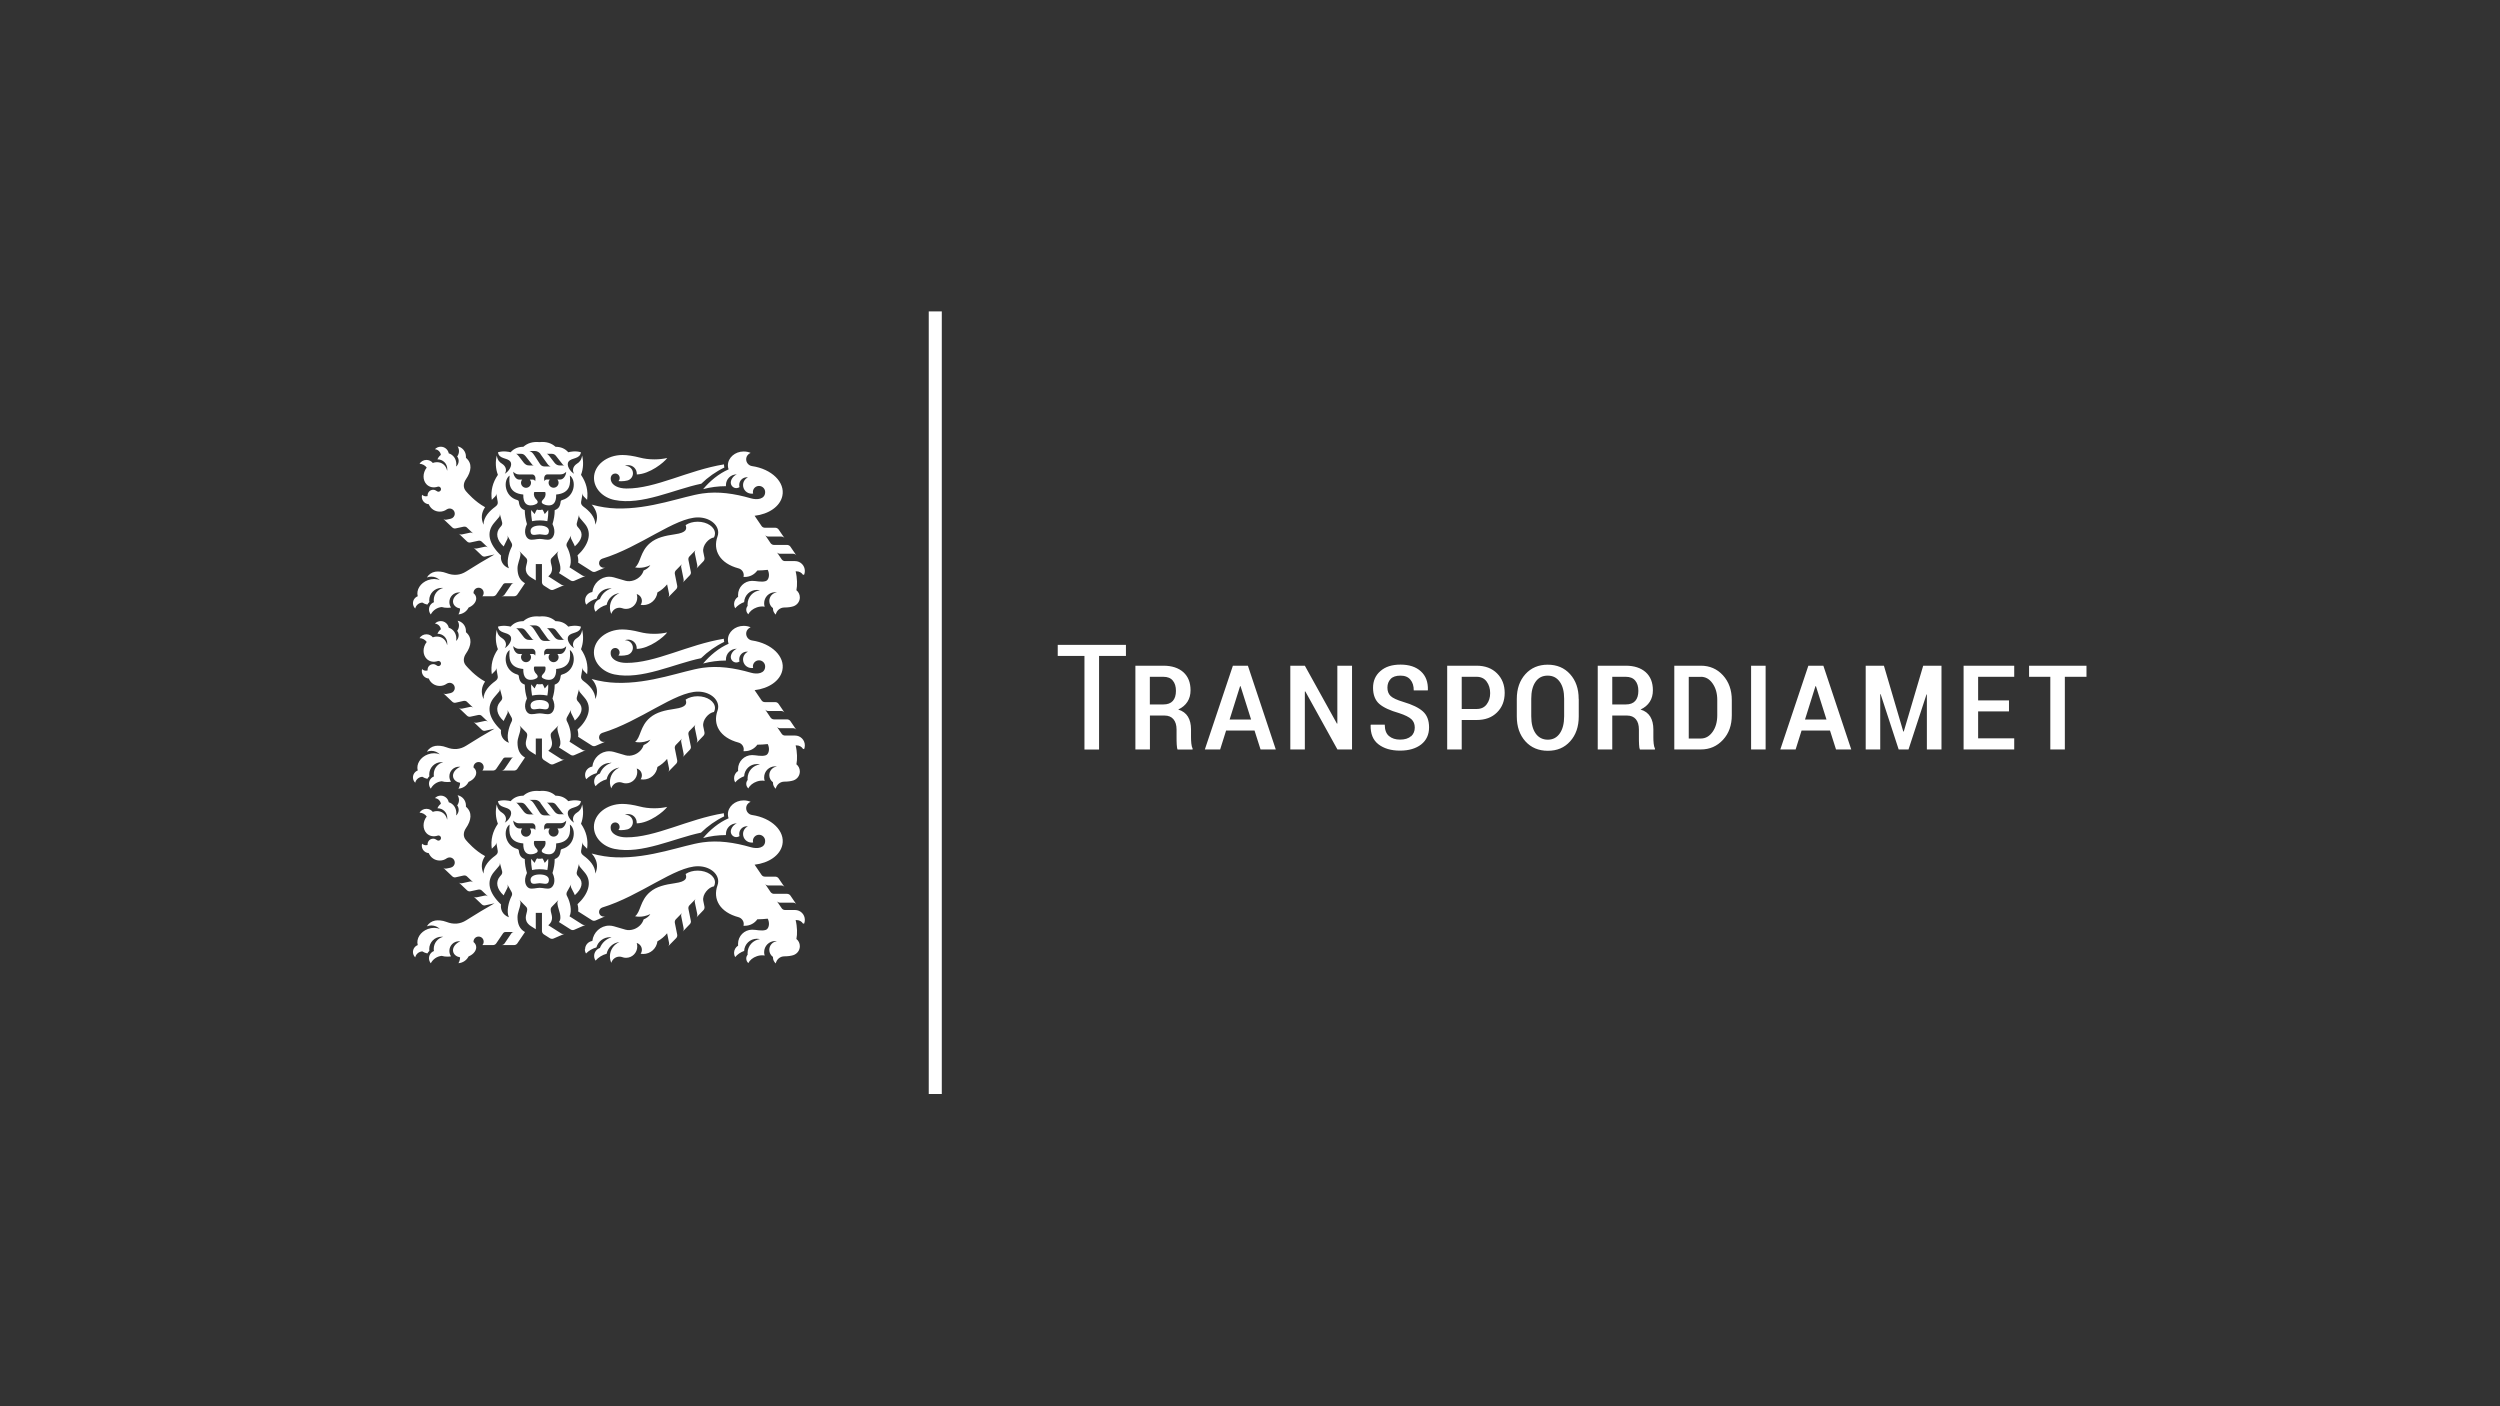 <?xml version="1.0" encoding="UTF-8"?>
<svg id="Layer_2" data-name="Layer 2" xmlns="http://www.w3.org/2000/svg" viewBox="0 0 320 180">
  <rect x="0" y="0" width="320" height="180" fill="#333333" stroke="none"/>
  <defs>
    <style>
      .cls-1 {
        fill: #333;
        opacity: 0;
      }

      .cls-1, .cls-2 {
        stroke-width: 0px;
      }

      .cls-2 {
        fill: #fff;
      }
    </style>
  </defs>
  <g id="Layer_1-2" data-name="Layer 1">
    <rect class="cls-1" width="320" height="180"/>
    <path class="cls-2" d="M267.06,85.21h-7.34v1.42h2.72v9.3h1.86v-9.3h2.77v-1.42h0ZM257.15,89.65h-3.95v-3.02h4.62v-1.42h-6.48v10.72h6.48v-1.42h-4.62v-3.45h3.95v-1.42ZM241.16,85.21h-2.35v10.72h1.86v-7.08h.05s2.31,7.08,2.31,7.08h1.26l2.3-7.04h.05v7.04h1.87v-10.72h-2.34l-2.49,8.43h-.06l-2.48-8.43ZM232.39,87.83h.05l1.35,4.27h-2.75l1.34-4.27ZM235.01,95.93h1.95l-3.57-10.72h-1.92l-3.59,10.72h1.96l.76-2.42h3.64l.77,2.42ZM226,85.21h-1.86v10.72h1.86v-10.72ZM217.71,86.63c.6,0,1.1.28,1.5.85.4.57.6,1.27.6,2.12v1.94c0,.86-.2,1.58-.6,2.14-.4.56-.9.85-1.5.85h-1.55v-7.89h1.55ZM217.71,95.93c1.13,0,2.07-.41,2.83-1.23.76-.82,1.13-1.87,1.13-3.16v-1.93c0-1.29-.38-2.34-1.13-3.17-.75-.82-1.7-1.23-2.83-1.23h-3.4v10.72s3.4,0,3.4,0ZM206.38,86.63h1.72c.54,0,.94.16,1.21.49.27.32.4.76.4,1.31s-.13.99-.4,1.29-.67.45-1.22.45h-1.72s0-3.54,0-3.54ZM208.26,91.59c.49,0,.87.16,1.13.47.26.31.39.75.39,1.32v.97c0,.32,0,.63.02.94.01.31.05.53.11.65h1.92v-.16c-.08-.13-.13-.33-.16-.61-.03-.28-.04-.55-.04-.82v-.99c0-.64-.13-1.19-.39-1.62s-.67-.75-1.25-.92c.52-.24.91-.57,1.18-.99.27-.42.4-.91.4-1.48,0-.99-.31-1.76-.92-2.31-.62-.55-1.47-.83-2.56-.83h-3.58v10.72h1.86v-4.34s1.88,0,1.88,0ZM200.21,91.68c0,.94-.19,1.67-.56,2.2-.37.53-.88.8-1.53.8s-1.19-.27-1.56-.8c-.37-.53-.56-1.26-.56-2.2v-2.24c0-.92.18-1.64.55-2.17.37-.53.88-.79,1.55-.79s1.17.26,1.55.79c.38.53.56,1.25.56,2.17v2.24h0ZM202.07,89.46c0-1.31-.37-2.36-1.1-3.17s-1.69-1.21-2.86-1.21-2.13.4-2.86,1.21-1.1,1.87-1.1,3.17v2.24c0,1.32.37,2.38,1.1,3.19.73.81,1.69,1.21,2.88,1.21s2.12-.4,2.85-1.21c.73-.81,1.1-1.87,1.1-3.19v-2.24ZM187.1,86.63h1.91c.55,0,.98.2,1.28.61s.45.9.45,1.48-.15,1.04-.45,1.44-.73.59-1.28.59h-1.91v-4.11ZM189,92.16c1.1,0,1.97-.32,2.62-.97.65-.64.98-1.48.98-2.5s-.33-1.85-.98-2.5c-.65-.65-1.52-.98-2.62-.98h-3.76v10.72h1.86v-3.77s1.91,0,1.91,0ZM180.59,94.24c-.31.29-.78.43-1.39.43-.57,0-1.04-.15-1.4-.45-.37-.3-.55-.79-.55-1.46h-1.78l-.03.05c-.03,1.1.3,1.92,1,2.46.7.54,1.62.81,2.76.81s2.04-.27,2.71-.79c.67-.53,1.01-1.26,1.01-2.18s-.27-1.59-.8-2.06c-.53-.47-1.36-.87-2.48-1.2-.83-.25-1.39-.51-1.65-.77-.27-.26-.4-.62-.4-1.07s.14-.81.41-1.1c.27-.29.69-.43,1.26-.43s.98.17,1.27.52c.29.34.43.8.43,1.37h1.79l.02-.05c.03-1.02-.27-1.82-.9-2.39-.62-.57-1.49-.86-2.6-.86s-1.94.27-2.57.82c-.64.55-.95,1.26-.95,2.15s.27,1.6.8,2.06c.53.46,1.38.85,2.54,1.18.76.25,1.28.51,1.57.78.29.27.43.63.43,1.07,0,.46-.16.83-.47,1.12M173.05,85.21h-1.87v7.4l-.05.02-4.11-7.42h-1.86v10.72h1.86v-7.41l.06-.02,4.11,7.43h1.87v-10.72ZM158.73,87.83h.06l1.35,4.27h-2.75l1.34-4.27ZM161.35,95.93h1.95l-3.57-10.72h-1.92l-3.59,10.72h1.96l.76-2.42h3.64l.77,2.42ZM147.19,86.63h1.72c.54,0,.95.16,1.21.49.27.32.4.76.4,1.31s-.13.99-.4,1.29-.67.45-1.22.45h-1.72v-3.54ZM149.07,91.59c.49,0,.87.16,1.13.47.26.31.4.75.4,1.32v.97c0,.32,0,.63.02.94.02.31.05.53.11.65h1.92v-.16c-.08-.13-.13-.33-.16-.61-.03-.28-.04-.55-.04-.82v-.99c0-.64-.13-1.19-.39-1.62s-.68-.75-1.25-.92c.52-.24.91-.57,1.18-.99.27-.42.4-.91.4-1.48,0-.99-.31-1.76-.92-2.31-.62-.55-1.47-.83-2.56-.83h-3.58v10.72h1.86v-4.34s1.88,0,1.88,0ZM144.12,82.54h-8.73v1.42h3.42v11.98h1.87v-11.98h3.44s0-1.42,0-1.42ZM74.86,121.5c0,.2.05.38.15.55.36-.37.82-.64,1.33-.78.21-.76.91-1.31,1.74-1.31.07,0,.14,0,.21.01-.69.2-1.25.71-1.5,1.37-.43.14-.74.55-.74,1.02,0,.22.07.43.18.6.37-.42.86-.73,1.42-.88.16-.8.82-1.41,1.64-1.5-.72.3-1.22,1.01-1.22,1.84,0,.29.06.57.18.82.13-.45.54-.79,1.04-.79.13,0,.24.02.35.06.15.06.32.09.49.09.8,0,1.44-.65,1.44-1.45,0-.16-.03-.31-.07-.45.38.11.66.46.66.87,0,.19-.06.37-.16.51.11.02.21.03.33.03.94,0,1.71-.71,1.82-1.62.47-.26.88-.6,1.24-1.03l.25,1.22c.02.08.01.17-.01.25s-.06.15-.12.21l1.04-1.06c.06-.06.1-.14.12-.21.02-.08.03-.16.01-.25l-.3-1.49c-.02-.08-.01-.17.01-.25.02-.08.06-.15.12-.21l.81-.83c-.06.06-.1.14-.12.21-.02.08-.03.16,0,.25l.3,1.49c.02.08.01.17,0,.25-.02.08-.06.15-.12.21l.92-.96c.06-.06.1-.14.12-.21.02-.08.03-.16,0-.25l-.3-1.49c-.02-.08-.01-.17.01-.25.02-.08.06-.15.12-.21l.81-.83c-.06.06-.1.13-.12.21s-.03.16,0,.25l.31,1.49c.02.08.01.17-.01.25-.02.08-.06.15-.12.21l.92-.96c.06-.06.1-.14.12-.21.02-.08.03-.16.01-.25l-.15-.73c-.16-.82.69-1.77,1.37-1.86.08-.16.13-.33.13-.5,0-.83-.99-1.51-2.22-1.51-.6,0-1.14.16-1.54.43.16.48.19.96-1.38,1.18-1.25.18-2.35.42-3.18,1.13-1.29,1.09-1.18,2.55-1.91,3.1.33.08.74.08,1.18-.01.28-.06.54-.15.77-.27-.14.27-.45.51-.86.69-.14.51-.59,1.01-1.21,1.24-.39.14-.78.16-1.1.07l-1.51-.44c-.19-.05-.38-.08-.58-.08-1.11,0-2.03.86-2.16,1.96-.52.08-.93.52-.93,1.07M89.75,61.93c.87-.85,1.87-1.56,2.97-2.09-.03-.13-.05-.26-.05-.4h0c-4.6.75-8.74,3.11-12.48,3.09-1.05,0-1.87-.41-2-1.07-.03-.13-.02-.27,0-.4.06-.26.29-.45.56-.45.32,0,.57.26.57.58,0,.15-.06.29-.15.39.11.01.22.02.33.02.3,0,.58-.04.82-.1.4-.11.7-.48.7-.92,0-.52-.43-.95-.95-.95-.03,0-.06,0-.09,0,.13-.06.28-.09.43-.09.61,0,1.1.49,1.1,1.1,0,.03,0,.06,0,.09,1.64-.04,3.5-1.54,3.9-2.11-.52.12-1.07.18-1.66.18-.66,0-1.29-.08-1.86-.23-.81-.21-1.6-.33-2.21-.33-2.02,0-3.65,1.31-3.65,2.94,0,1.34,1.11,2.51,2.64,2.82,3.49.71,7.6-1.36,11.07-2.08M70.06,66.71c.09-.49.13-.97.11-1.43l-.44.52c-.09-.21-.14-.33-.2-.43-.05-.09-.09-.14-.15-.15-.03.02-.07.04-.12.05-.06.01-.13,0-.18,0-.04,0-.12,0-.18,0-.05,0-.09-.03-.12-.05-.06.01-.1.07-.15.15-.06.1-.12.23-.2.43l-.44-.52c-.02.46.02.94.11,1.43.33-.07.66-.1.98-.1s.66.03.98.1M70.26,68.03c.05-.56-.58-.76-1.18-.76s-1.22.2-1.17.76c.06.68.7.36,1.17.36.48,0,1.12.32,1.18-.36M71.95,64.01c-.12.03-.18.1-.19.22-.07.66-.34.92-.76,1.07,0,.66-.1,1.16-.28,1.78.51,1.05.12,1.79-.29,1.95-.39.15-.89-.05-1.34-.05s-.96.2-1.35.05c-.41-.16-.8-.9-.29-1.95-.18-.62-.27-1.12-.28-1.78-.43-.15-.69-.42-.76-1.07-.01-.12-.08-.19-.19-.22-1.68-.46-1.84-2.55-.99-3.14-.08.93-.16,2.25,1.75,2.43-.03,1.1.44,1.39.93,1.39.4,0,.63-.13.73-.18.35-.19.11-.48.02-.56-.24-.23-.37-.55-.31-.88.01-.06.03-.09.09-.09h1.29c.05,0,.08.03.09.09.06.33-.06.65-.31.88-.09.08-.34.37.02.56.1.05.33.18.73.18.49,0,.96-.29.93-1.39,1.91-.18,1.83-1.49,1.75-2.43.85.59.69,2.68-.99,3.14M72.47,60.37c0,.48-.35,1.01-.75,1.01h-.37c.09.11.15.25.15.41,0,.35-.29.64-.64.64s-.64-.29-.64-.64c0-.15.06-.3.15-.41h-.38c-.13,0-.23.05-.31.21-.03-.21-.05-.42,0-.56.06-.19.21-.31.37-.31h1.68c.31,0,.54-.11.76-.35M72.25,59.58h-.59c-.29,0-.49-.12-.66-.32l-.67-.87c-.11-.14-.2-.24-.34-.3h.66c.2,0,.38.09.51.26l.7.89c.16.19.2.31.39.34M69.18,58.13l.86,1.2c.14.2.26.31.45.38h-.78c-.3,0-.48-.14-.62-.36l-.67-1.03c-.26-.39-.36-.48-.66-.59h.73c.29,0,.56.19.7.39M67.24,58.35l.7.89c.16.19.2.31.39.34h-.59c-.29,0-.49-.12-.67-.32l-.67-.87c-.11-.14-.2-.24-.34-.3h.66c.2,0,.38.09.51.26M66.82,61.39h-.37c-.4,0-.75-.53-.75-1.01.22.24.45.35.76.35h1.68c.15,0,.3.11.37.31.05.14.02.35,0,.56-.08-.15-.18-.21-.31-.21h-.38c.09.11.15.25.15.41,0,.35-.29.64-.64.64s-.64-.29-.64-.64c0-.15.05-.3.15-.41M64.74,69.4l.2-.4c.04-.08.06-.16.05-.24,0-.08-.02-.16-.06-.24l.56,1c.04.08.06.16.06.24,0,.08-.01.16-.05.24l-.05.1c-.34.67-.66,1.91-.31,2.64-.83-.31-1.1-1.03-1.01-1.63-1.56-1.48-1.95-2.97-.84-4.23l.57-.67c.06-.06.1-.14.11-.22.02-.08.02-.16,0-.24l.3,1.11c.02.08.02.17,0,.25s-.05.15-.11.22l-.17.2c-.58.68-.43,1.59.48,2.42.1-.23.16-.35.27-.55M102.93,73.56c.06-.15.09-.31.09-.48,0-.7-.56-1.26-1.26-1.26h-1.28c-.09,0-.17-.02-.24-.06-.07-.04-.14-.09-.18-.16l-.64-.94c.05.07.11.13.18.16.07.04.15.06.24.06h1.68c.09,0,.17.02.24.06.07.04.14.09.18.16l-.77-1.13c-.05-.07-.11-.13-.19-.16-.07-.04-.15-.06-.24-.06h-1.67c-.09,0-.17-.02-.24-.06-.07-.04-.14-.09-.19-.16l-.72-1.07c.05.07.11.13.18.16.07.04.15.06.24.06h1.67c.09,0,.17.02.24.06.07.04.14.09.18.16l-.77-1.13c-.05-.07-.11-.12-.19-.16-.07-.04-.15-.06-.24-.06h-1.33c-.09,0-.17-.02-.24-.06-.07-.04-.14-.09-.18-.16l-.89-1.31c1.81-.21,3.26-1.19,3.55-2.54.38-1.75-1.36-3.45-3.88-3.82-.42-.06-.75-.43-.75-.87,0-.37.24-.69.57-.82-.27-.12-.57-.18-.89-.18-1.11,0-2.02.8-2.02,1.78,0,.18.03.35.09.51-1.25.54-2.39,1.49-3.26,2.53.93-.25,1.91-.38,2.92-.38,0-.05,0-.09,0-.14,0-.75.61-1.37,1.37-1.37h.02c-.52.23-.77.72-.77,1.05,0,.39.32.71.71.71.15,0,.29-.05.41-.13-.03-.09-.04-.18-.04-.28,0-.54.44-.98.98-.98.05,0,.1,0,.14.01-.37.17-.63.55-.63.99,0,.61.49,1.1,1.1,1.1.06,0,.13,0,.19-.01-.02-.06-.03-.13-.03-.2,0-.43.35-.78.78-.78s.79.35.79.78c0,.94-1.05,1.03-1.81.81-2.18-.63-4.21-.91-6.19-.63-2.53.35-6.67,2.06-11.07,1.92-.98-.03-2.06-.19-3.14-.49.13.14.22.24.27.33.43.67.58,1.37.2,2.24.01-.98-.8-1.79-1.48-2.28-.27-.2-.38-.39-.34-.64l.2-1.13c-.01.08,0,.17.02.24.03.08.07.15.13.21l.42.42c.16-1.15-.1-2.21-.78-3.2.3-.79.34-1.66.14-2.48-.08.62-.38.88-.67,1.06-.53.34-.62.9-.35,1.28-.45-.23-1.07-1.07-.71-1.56.39-.53,1.45-.28,1.58-1.19-.69-.22-1.4-.06-1.62,0-.41-.47-.95-.7-1.63-.7-.53-.48-1.22-.69-2.06-.6-.84-.08-1.52.12-2.06.6-.68,0-1.22.23-1.63.7-.22-.06-.93-.21-1.62,0,.13.91,1.19.66,1.58,1.19.36.49-.26,1.33-.71,1.56.28-.38.19-.94-.35-1.28-.29-.18-.59-.44-.67-1.06-.2.82-.16,1.69.14,2.48-.68.99-.94,2.05-.78,3.2l.42-.42c.06-.06.1-.13.13-.21.03-.08.03-.16.01-.24l.2,1.13c.04.25-.06.44-.34.64-.68.5-1.49,1.3-1.48,2.28-.38-.88-.23-1.6.2-2.24-1.29-.7-2.27-1.84-2.45-2.05-.39-.45-.34-1.03.01-1.54.68-.98.84-2.02-.01-2.73,0-.05,0-.1,0-.16,0-.65-.46-1.19-1.07-1.31.11.18.18.39.18.61,0,.26-.09.49-.23.69.12.16.19.35.19.57,0,.29-.13.55-.33.72.02-.1.03-.2.03-.31,0-.67-.41-1.22-.97-1.38-.09-.48-.51-.85-1.02-.85-.3,0-.56.12-.75.32.39.03.71.34.76.73-.19.14-.34.34-.44.57h.03c.68,0,1.23.55,1.23,1.23,0,.08,0,.15-.02.23-.05-.28-.18-.54-.38-.74-.38-.37-.94-.45-1.45-.26-.19-.24-.49-.39-.82-.39-.37,0-.7.2-.88.49.38.02.71.21.92.49-.54.69-.54,1.63,0,2.17.37.36.9.45,1.4.28.03-.01.07-.02.1-.02.18,0,.33.15.33.33s-.15.33-.33.33c-.08,0-.15-.03-.21-.08-.13-.1-.29-.17-.46-.17-.4,0-.72.32-.72.72,0,.03,0,.06,0,.09-.07.02-.14.03-.21.03-.19,0-.37-.08-.5-.2-.02.08-.03.16-.03.25,0,.51.39.92.89.96.22.56.77.95,1.41.95.33,0,.63-.1.88-.28.11-.08.24-.12.38-.12.37,0,.66.3.66.66,0,.32-.22.58-.52.65l-.52.11c-.08.02-.17.02-.25,0-.08-.02-.15-.06-.21-.12l1.18,1.12c.06.06.14.1.21.12.08.02.16.03.25,0l.97-.21c.08-.02.17-.01.25,0s.15.06.21.12l.81.77c-.06-.06-.14-.1-.22-.12-.08-.02-.16-.03-.24,0l-.97.21c-.08.02-.17.02-.25,0-.08-.02-.15-.06-.21-.12l1.08,1.03c.06.06.14.1.21.12.08.02.16.03.25,0l.97-.21c.09-.02.17-.02.25,0,.08.02.15.06.21.12l.81.77c-.06-.06-.14-.1-.21-.12-.08-.02-.16-.03-.25,0l-.97.21c-.09.02-.17.01-.25,0-.08-.02-.15-.06-.21-.12l1.08,1.03c.06.06.14.1.21.12.08.02.16.03.25,0l1.17-.26c-1.14.64-2.35,1.37-3.63,2.18-.76.48-1.59.57-2.54.2-.51-.2-1.07-.23-1.42-.17-.46.08-.84.35-1.07.74.18-.07.37-.11.57-.11.43,0,.81.17,1.09.45-.44-.19-.99-.2-1.53,0-.96.35-1.52,1.25-1.3,2.06-.36.14-.61.48-.61.89,0,.27.11.51.29.68.09-.42.47-.74.91-.76.19.12.4.21.64.26.07-.12.16-.23.26-.33-.01-.08-.02-.15-.02-.23,0-.87.71-1.58,1.58-1.58.07,0,.14,0,.21.01-.69.17-1.21.79-1.21,1.54,0,.1,0,.19.03.28-.37.14-.64.5-.64.93,0,.24.09.46.23.64.27-.52.79-.89,1.4-.95.23.07.48.1.73.1.16,0,.31-.01.46-.04-.14-.2-.21-.44-.21-.7,0-.68.55-1.23,1.23-1.23.06,0,.11,0,.17.01-.65.28-1.05.84-.91,1.35.1.36.44.62.88.7,0,.27-.08.53-.21.75.57-.04,1.06-.38,1.3-.87.67-.27,1.09-.85.95-1.37-.05-.19-.17-.35-.32-.47,0-.02,0-.04,0-.05,0-.36.29-.65.65-.65s.65.29.65.65c0,.17-.06.33-.17.44h1.36c.09,0,.17-.02.24-.06.07-.04.14-.09.18-.16l.88-1.3c.03-.05.08-.09.13-.11.05-.03.1-.04.16-.04h1.07c-.06,0-.11.02-.16.04-.05.03-.09.06-.13.11l-.88,1.3c-.05.07-.11.13-.18.16-.07.04-.15.06-.24.06h1.63c.09,0,.17-.02.24-.06.07-.04.14-.09.18-.16l.98-1.45c-.68-.37-.96-1.02-.96-1.91,0-.56.31-1.19.36-1.6l.02-.16c.01-.09,0-.17-.03-.24-.02-.06-.07-.15-.12-.21l.84.86c.07.06.11.13.14.2.03.08.04.16.03.24l-.03.2c-.04.34-.47,1.08.33,1.75.04.03.14.11.23.16l.57.35v-2.09h.79v2.33c0,.09.03.17.07.24.04.07.1.13.17.18l.77.49c.08.05.16.07.24.08.08,0,.16,0,.24-.04l1.43-.62c-.08.03-.16.05-.24.04-.08,0-.16-.03-.23-.08l-1.64-1.05c.8-.67.37-1.41.33-1.75l-.02-.2c-.01-.09,0-.17.03-.24.03-.08.08-.15.14-.2l.84-.86c-.05.06-.1.15-.12.21-.03.08-.04.16-.03.24l.02.16c.07.58.66,1.64.17,2.22l1.5.95c.07.04.15.07.23.08.08,0,.16,0,.24-.04l1.49-.65c-.08.03-.16.04-.24.04-.08,0-.16-.03-.24-.08l-1.62-1.03c.35-.72.06-1.87-.29-2.54l-.05-.1c-.04-.08-.06-.16-.05-.24,0-.08.02-.16.06-.24l.56-1c-.04.07-.06.16-.06.24,0,.08.01.16.05.24l.2.4c.11.2.17.32.26.55.91-.82,1.12-1.62.53-2.29l-.17-.2c-.06-.07-.09-.14-.11-.22-.02-.08-.02-.16,0-.25l.3-1.11c-.02.08-.02.17,0,.24.02.08.06.15.11.22l.57.67c1.11,1.26.44,2.87-.89,4.1.07.24.14.68.08.92l1.76,1.12c.07.05.15.07.24.08.08,0,.16,0,.24-.04l1.27-.55c-.07.03-.15.05-.24.05-.33,0-.59-.27-.59-.59,0-.27.17-.49.41-.57,4.86-1.48,9.33-5.29,12.26-5.28,1.43,0,2.58.87,2.58,1.94,0,.17-.03.34-.09.5-.63,1.76.29,3.44,2.69,4.08.38.1.67.45.67.87,0,.08-.01.16-.03.23.05,0,.11,0,.17,0,.66,0,1.25-.33,1.6-.83.41,0,.86-.03,1.33-.08.06.11.1.24.13.38.1.51-.08.96-.39,1.06-.55.18-1.23-.04-1.75-.03-.99.01-1.79.81-1.79,1.81,0,.08,0,.15.01.23-.31.19-.52.54-.52.93,0,.19.05.38.14.54.3-.35.7-.63,1.15-.79.04-.87.75-1.56,1.63-1.56.13,0,.27.02.39.05-.89.11-1.58.87-1.58,1.79,0,.07,0,.13.01.2-.11.14-.18.3-.18.49,0,.24.11.45.27.59.17-.37.57-.71,1.1-.89.35-.12.7-.14.99-.08-.05-.14-.07-.28-.07-.44,0-.79.63-1.42,1.42-1.42.07,0,.14,0,.21.02-.55.07-.97.54-.97,1.11,0,.38.19.71.47.91,0,.02,0,.04,0,.06,0,.31.14.58.36.77.1-.52.55-.91,1.1-.91.47,0,.85-.06,1.14-.15.49-.16.84-.61.84-1.14,0-.37-.17-.71-.44-.92.13-.61.11-1.59-.1-2.42.04,0,.08,0,.13,0,.34,0,.64.18.81.44M78.18,83.79c-.03-.13-.02-.27,0-.4.06-.26.29-.45.56-.45.32,0,.57.26.57.58,0,.15-.06.29-.15.39.11.01.22.02.33.02.3,0,.58-.04.82-.1.4-.11.7-.48.7-.92,0-.52-.43-.95-.95-.95-.03,0-.06,0-.09,0,.13-.06.28-.09.43-.09.61,0,1.1.49,1.1,1.1,0,.03,0,.06,0,.09,1.64-.04,3.5-1.54,3.9-2.11-.52.12-1.07.18-1.66.18-.66,0-1.29-.08-1.86-.23-.81-.21-1.6-.33-2.21-.33-2.02,0-3.65,1.31-3.65,2.94,0,1.34,1.11,2.51,2.64,2.82,3.49.71,7.6-1.36,11.07-2.08.87-.85,1.87-1.56,2.97-2.09-.03-.13-.05-.26-.05-.4h0c-4.6.75-8.74,3.11-12.48,3.09-1.05,0-1.87-.41-2-1.07M78.08,75.3c.07,0,.14,0,.21.01-.69.2-1.25.71-1.5,1.37-.43.14-.74.55-.74,1.02,0,.22.07.43.18.6.37-.42.86-.73,1.42-.88.16-.8.82-1.41,1.64-1.5-.72.3-1.22,1.01-1.22,1.84,0,.29.06.57.18.82.13-.45.54-.79,1.04-.79.13,0,.24.02.35.06.15.06.32.09.49.09.8,0,1.44-.65,1.44-1.45,0-.16-.03-.31-.07-.45.38.11.66.46.66.87,0,.19-.06.37-.16.51.11.02.21.03.33.03.94,0,1.71-.71,1.82-1.62.47-.25.88-.6,1.24-1.03l.25,1.22c.02.09.01.17-.01.25-.02.08-.06.15-.12.21l1.04-1.06c.06-.06.1-.14.12-.21.02-.08.03-.16.01-.25l-.3-1.49c-.02-.08-.01-.17.01-.25.02-.08.06-.15.12-.21l.81-.83c-.06.06-.1.14-.12.21-.02.08-.03.16,0,.25l.3,1.49c.02.08.01.17,0,.25-.02.08-.06.15-.12.21l.92-.96c.06-.06.1-.14.12-.21.02-.08.03-.16,0-.25l-.3-1.49c-.02-.09-.01-.17.01-.25.02-.08.06-.15.12-.21l.81-.83c-.06.06-.1.13-.12.21s-.03.16,0,.25l.31,1.49c.02.08.01.17-.01.25-.02.08-.06.15-.12.21l.92-.96c.06-.06.1-.14.12-.21.02-.08.03-.16.01-.25l-.15-.73c-.16-.82.69-1.77,1.37-1.86.08-.16.13-.33.13-.5,0-.83-.99-1.51-2.22-1.51-.6,0-1.14.16-1.54.43.16.47.19.96-1.38,1.18-1.25.18-2.35.42-3.18,1.13-1.29,1.09-1.18,2.55-1.91,3.1.33.08.74.08,1.18-.01.28-.06.54-.15.77-.27-.14.26-.45.51-.86.69-.14.52-.59,1.01-1.21,1.24-.39.14-.78.16-1.1.07l-1.51-.44c-.19-.05-.38-.08-.58-.08-1.11,0-2.03.86-2.16,1.96-.52.07-.93.52-.93,1.07,0,.2.05.39.15.55.36-.37.82-.64,1.33-.78.21-.76.91-1.31,1.74-1.31M70.06,89.03c.09-.49.13-.97.11-1.43l-.44.52c-.09-.21-.14-.33-.2-.43-.05-.08-.09-.14-.15-.15-.03.02-.07.04-.12.05-.06.01-.13,0-.18,0-.04,0-.12,0-.18,0-.05,0-.09-.03-.12-.05-.06.01-.1.07-.15.15-.06.1-.12.23-.2.43l-.44-.52c-.02.46.02.94.11,1.43.33-.07.66-.1.98-.1.32,0,.66.03.98.1M70.26,90.36c.05-.56-.58-.76-1.18-.76s-1.22.2-1.17.76c.06.68.7.36,1.17.36.48,0,1.12.32,1.18-.36M71.95,86.34c-.12.03-.18.1-.19.22-.07.66-.34.92-.76,1.07,0,.66-.1,1.16-.28,1.78.51,1.05.12,1.79-.29,1.95-.39.15-.89-.05-1.34-.05s-.96.2-1.35.05c-.41-.16-.8-.9-.29-1.95-.18-.62-.27-1.12-.28-1.78-.43-.15-.69-.42-.76-1.07-.01-.12-.08-.19-.19-.22-1.68-.46-1.84-2.55-.99-3.14-.08.93-.16,2.25,1.75,2.43-.03,1.1.44,1.39.93,1.39.4,0,.63-.13.73-.18.35-.19.11-.48.02-.56-.24-.23-.37-.55-.31-.87.01-.06.03-.09.09-.09h1.29c.05,0,.08.03.09.09.06.32-.06.65-.31.87-.09.09-.34.38.02.56.1.05.33.18.73.18.49,0,.96-.29.93-1.39,1.91-.18,1.83-1.49,1.75-2.43.85.59.69,2.68-.99,3.14M72.47,82.7c0,.48-.35,1.01-.75,1.01h-.37c.09.11.15.25.15.41,0,.35-.29.64-.64.64s-.64-.29-.64-.64c0-.16.06-.3.15-.41h-.38c-.13,0-.23.05-.31.21-.03-.21-.05-.42,0-.56.06-.19.21-.31.37-.31h1.68c.31,0,.54-.1.76-.35M72.25,81.9h-.59c-.29,0-.49-.12-.66-.32l-.67-.87c-.11-.14-.2-.24-.34-.3h.66c.2,0,.38.09.51.26l.7.89c.16.19.2.31.39.34M69.18,80.46l.86,1.2c.14.2.26.31.45.38h-.78c-.3,0-.48-.14-.62-.36l-.67-1.04c-.26-.39-.36-.48-.66-.59h.73c.29,0,.56.19.7.39M67.24,80.68l.7.89c.16.19.2.31.39.34h-.59c-.29,0-.49-.12-.67-.32l-.67-.87c-.11-.14-.2-.24-.34-.3h.66c.2,0,.38.09.51.26M66.82,83.71h-.37c-.4,0-.75-.53-.75-1.01.22.24.45.35.76.35h1.68c.15,0,.3.12.37.31.05.14.02.36,0,.56-.08-.15-.18-.21-.31-.21h-.38c.09.11.15.25.15.41,0,.35-.29.64-.64.64s-.64-.29-.64-.64c0-.16.05-.3.15-.41M64.74,91.73l.2-.4c.04-.08.06-.16.05-.24,0-.08-.02-.16-.06-.24l.56,1.01c.04.08.06.15.06.24,0,.08-.01.16-.05.24l-.05.1c-.34.67-.66,1.91-.31,2.64-.83-.31-1.1-1.03-1.01-1.63-1.56-1.48-1.95-2.97-.84-4.23l.57-.67c.06-.06.1-.14.11-.22.02-.08.02-.16,0-.24l.3,1.11c.02.08.02.17,0,.25-.02.08-.05.15-.11.22l-.17.2c-.58.68-.43,1.59.48,2.42.1-.23.16-.35.27-.54M102.93,95.89c.06-.15.09-.31.09-.48,0-.7-.56-1.26-1.26-1.26h-1.28c-.09,0-.17-.02-.24-.06-.07-.04-.14-.09-.18-.16l-.64-.94c.05.07.11.13.18.16.07.04.15.06.24.06h1.68c.09,0,.17.02.24.06.07.04.14.09.18.16l-.77-1.13c-.05-.07-.11-.13-.19-.16-.07-.04-.15-.06-.24-.06h-1.67c-.09,0-.17-.02-.24-.06-.07-.04-.14-.09-.19-.16l-.72-1.07c.05.07.11.13.18.16.07.04.15.06.24.06h1.67c.09,0,.17.02.24.06.07.04.14.09.18.16l-.77-1.13c-.05-.07-.11-.13-.19-.17-.07-.04-.15-.06-.24-.06h-1.33c-.09,0-.17-.02-.24-.06-.07-.04-.14-.09-.18-.16l-.89-1.31c1.81-.21,3.26-1.19,3.55-2.54.38-1.75-1.36-3.45-3.88-3.82-.42-.06-.75-.43-.75-.87,0-.37.24-.69.57-.82-.27-.12-.57-.18-.89-.18-1.11,0-2.02.8-2.02,1.78,0,.18.03.35.09.51-1.25.54-2.39,1.5-3.26,2.53.93-.25,1.91-.38,2.92-.38,0-.05,0-.09,0-.14,0-.75.61-1.37,1.37-1.37h.02c-.52.23-.77.72-.77,1.05,0,.39.32.71.71.71.15,0,.29-.05.41-.13-.03-.09-.04-.18-.04-.28,0-.54.44-.98.98-.98.05,0,.1,0,.14.01-.37.17-.63.55-.63.99,0,.61.49,1.1,1.1,1.1.06,0,.13,0,.19-.01-.02-.06-.03-.13-.03-.2,0-.43.35-.78.78-.78s.79.35.79.78c0,.94-1.05,1.03-1.81.81-2.18-.63-4.21-.91-6.19-.63-2.53.36-6.67,2.07-11.07,1.92-.98-.03-2.06-.19-3.14-.49.13.14.22.25.27.33.43.67.58,1.37.2,2.24.01-.98-.8-1.79-1.48-2.28-.27-.2-.38-.39-.34-.64l.2-1.13c-.01.08,0,.17.02.24.03.08.07.15.13.21l.42.42c.16-1.15-.1-2.21-.78-3.2.3-.79.34-1.66.14-2.48-.08.62-.38.88-.67,1.06-.53.33-.62.9-.35,1.28-.45-.23-1.07-1.07-.71-1.56.39-.53,1.45-.28,1.58-1.19-.69-.22-1.4-.07-1.62,0-.41-.47-.95-.7-1.63-.7-.53-.48-1.22-.69-2.06-.6-.84-.08-1.52.12-2.06.6-.68,0-1.22.23-1.63.7-.22-.06-.93-.21-1.62,0,.13.91,1.19.66,1.58,1.19.36.49-.26,1.33-.71,1.56.28-.38.19-.94-.35-1.28-.29-.18-.59-.44-.67-1.06-.2.82-.16,1.69.14,2.48-.68.99-.94,2.05-.78,3.2l.42-.42c.06-.06.1-.13.13-.21.03-.08.03-.16.01-.24l.2,1.13c.04.25-.06.44-.34.64-.68.49-1.49,1.3-1.48,2.28-.38-.88-.23-1.6.2-2.24-1.29-.7-2.27-1.84-2.45-2.05-.39-.45-.34-1.03.01-1.54.68-.97.84-2.02-.01-2.73,0-.05,0-.1,0-.16,0-.65-.46-1.19-1.07-1.31.11.18.18.39.18.61,0,.26-.09.49-.23.69.12.16.19.36.19.57,0,.29-.13.55-.33.72.02-.1.03-.2.03-.31,0-.66-.41-1.22-.97-1.38-.09-.48-.51-.85-1.02-.85-.3,0-.56.12-.75.32.39.03.71.34.76.73-.19.14-.34.34-.44.57h.03c.68,0,1.23.55,1.23,1.23,0,.08,0,.15-.02.23-.05-.28-.18-.54-.38-.74-.38-.37-.94-.45-1.45-.26-.19-.24-.49-.39-.82-.39-.37,0-.7.19-.88.49.38.01.71.2.92.49-.54.69-.54,1.63,0,2.17.37.36.9.45,1.4.28.03-.01.07-.02.1-.02.18,0,.33.15.33.33s-.15.33-.33.33c-.08,0-.15-.03-.21-.08-.13-.1-.29-.17-.46-.17-.4,0-.72.32-.72.72,0,.03,0,.06,0,.09-.07.02-.14.03-.21.03-.19,0-.37-.08-.5-.21-.02.08-.03.16-.03.25,0,.51.39.93.89.96.22.56.77.95,1.41.95.33,0,.63-.1.88-.28.11-.08.24-.12.38-.12.37,0,.66.3.66.66,0,.32-.22.58-.52.65l-.52.11c-.08.02-.17.02-.25,0-.08-.02-.15-.06-.21-.12l1.18,1.12c.06.06.14.1.21.12.08.02.16.03.25,0l.97-.22c.08-.02.17-.01.25,0s.15.06.21.12l.81.77c-.06-.06-.14-.1-.22-.12-.08-.02-.16-.03-.24,0l-.97.21c-.08.02-.17.01-.25,0-.08-.02-.15-.06-.21-.12l1.08,1.03c.06.06.14.1.21.12.08.02.16.03.25,0l.97-.21c.09-.02.17-.01.25,0,.08.02.15.06.21.12l.81.77c-.06-.06-.14-.1-.21-.12-.08-.02-.16-.03-.25,0l-.97.21c-.09.02-.17.01-.25,0-.08-.02-.15-.06-.21-.12l1.08,1.03c.06.06.14.1.21.12.08.02.16.03.25,0l1.17-.26c-1.14.64-2.35,1.37-3.63,2.18-.76.48-1.59.57-2.54.2-.51-.2-1.07-.23-1.42-.17-.46.08-.84.35-1.07.74.18-.07.37-.11.57-.11.43,0,.81.17,1.09.45-.44-.19-.99-.2-1.53,0-.96.35-1.52,1.25-1.3,2.06-.36.14-.61.48-.61.89,0,.27.11.51.29.68.09-.42.47-.74.91-.76.19.12.4.21.64.26.07-.12.16-.23.26-.33-.01-.08-.02-.16-.02-.23,0-.87.71-1.58,1.58-1.58.07,0,.14,0,.21.01-.69.17-1.21.79-1.21,1.54,0,.1,0,.19.03.28-.37.14-.64.5-.64.93,0,.24.09.47.23.64.27-.52.79-.89,1.4-.95.23.07.48.1.73.1.16,0,.31-.02.46-.04-.14-.2-.21-.44-.21-.69,0-.68.55-1.23,1.23-1.23.06,0,.11,0,.17.01-.65.27-1.05.84-.91,1.35.1.36.44.62.88.7,0,.27-.08.53-.21.75.57-.04,1.06-.38,1.3-.87.67-.27,1.09-.85.95-1.37-.05-.19-.17-.35-.32-.47,0-.02,0-.04,0-.05,0-.36.29-.65.65-.65s.65.29.65.65c0,.17-.06.33-.17.44h1.36c.09,0,.17-.02.24-.06.07-.04.14-.09.18-.16l.88-1.3c.03-.05.08-.09.13-.11.05-.03.1-.04.16-.04h1.07c-.06,0-.11.02-.16.04s-.09.06-.13.11l-.88,1.3c-.05.07-.11.13-.18.16-.07.04-.15.06-.24.06h1.63c.09,0,.17-.02.24-.06.07-.04.14-.09.18-.16l.98-1.45c-.68-.37-.96-1.02-.96-1.91,0-.56.31-1.19.36-1.6l.02-.16c.01-.09,0-.17-.03-.24-.02-.06-.07-.15-.12-.21l.84.86c.07.06.11.13.14.2.03.08.04.16.03.25l-.03.2c-.04.34-.47,1.08.33,1.75.04.04.14.11.23.16l.57.36v-2.09h.79v2.33c0,.09.03.17.07.24.04.07.1.13.17.18l.77.49c.08.05.16.07.24.08.08,0,.16,0,.24-.04l1.43-.62c-.08.03-.16.05-.24.04-.08,0-.16-.03-.23-.08l-1.64-1.05c.8-.67.37-1.41.33-1.75l-.02-.2c-.01-.09,0-.17.03-.25.03-.08.08-.15.14-.2l.84-.86c-.05.06-.1.15-.12.21-.03.08-.04.16-.03.24l.02.16c.07.58.66,1.64.17,2.22l1.5.95c.07.05.15.07.23.08.08,0,.16,0,.24-.04l1.49-.65c-.08.03-.16.05-.24.04-.08,0-.16-.03-.24-.08l-1.62-1.03c.35-.72.06-1.87-.29-2.54l-.05-.1c-.04-.08-.06-.16-.05-.24,0-.08.02-.16.06-.24l.56-1.01c-.04.07-.06.16-.06.24,0,.08.01.16.05.24l.2.4c.11.2.17.32.26.54.91-.82,1.12-1.62.53-2.29l-.17-.2c-.06-.06-.09-.14-.11-.22-.02-.08-.02-.16,0-.25l.3-1.11c-.02.08-.02.17,0,.24.02.08.06.15.11.22l.57.67c1.11,1.26.44,2.87-.89,4.1.07.24.14.68.08.92l1.76,1.12c.07.05.15.07.24.08.08,0,.16,0,.24-.04l1.27-.55c-.07.03-.15.05-.24.05-.33,0-.59-.27-.59-.59,0-.27.17-.49.41-.57,4.86-1.48,9.33-5.29,12.26-5.28,1.43,0,2.58.87,2.58,1.94,0,.17-.03.34-.09.5-.63,1.76.29,3.44,2.69,4.08.38.1.67.45.67.87,0,.08-.01.16-.03.23.05,0,.11,0,.17,0,.66,0,1.25-.33,1.6-.83.41,0,.86-.03,1.33-.08.06.11.1.24.13.38.1.51-.08.96-.39,1.06-.55.18-1.23-.03-1.75-.03-.99.01-1.79.81-1.79,1.8,0,.08,0,.16.01.23-.31.19-.52.54-.52.93,0,.19.05.38.14.54.3-.35.7-.63,1.15-.79.04-.87.75-1.56,1.63-1.56.13,0,.27.02.39.05-.89.11-1.58.87-1.58,1.79,0,.07,0,.13.01.2-.11.13-.18.3-.18.49,0,.24.11.45.27.59.17-.37.57-.71,1.1-.89.35-.12.7-.14.99-.08-.05-.14-.07-.28-.07-.44,0-.79.63-1.42,1.42-1.42.07,0,.14,0,.21.02-.55.08-.97.54-.97,1.11,0,.38.19.71.47.91,0,.02,0,.04,0,.06,0,.31.14.58.36.77.1-.52.55-.91,1.1-.91.47,0,.85-.06,1.14-.15.49-.16.84-.61.84-1.15,0-.37-.17-.71-.44-.92.13-.6.11-1.59-.1-2.42.04,0,.08,0,.13,0,.34,0,.64.17.81.44M78.18,106.12c-.03-.13-.02-.27,0-.4.06-.26.29-.45.56-.45.32,0,.57.26.57.58,0,.15-.06.29-.15.39.11.01.22.02.33.02.3,0,.58-.04.82-.1.4-.11.7-.48.7-.92,0-.53-.43-.95-.95-.95-.03,0-.06,0-.09,0,.13-.06.28-.09.43-.09.61,0,1.1.49,1.1,1.1,0,.03,0,.06,0,.09,1.64-.03,3.5-1.53,3.9-2.11-.52.12-1.07.18-1.66.18-.66,0-1.29-.08-1.86-.23-.81-.21-1.6-.33-2.21-.33-2.02,0-3.65,1.31-3.65,2.94,0,1.34,1.11,2.51,2.64,2.82,3.49.71,7.6-1.36,11.07-2.08.87-.85,1.87-1.56,2.97-2.09-.03-.13-.05-.26-.05-.4h0c-4.6.75-8.74,3.11-12.48,3.09-1.05,0-1.87-.41-2-1.07M78.08,97.63c.07,0,.14,0,.21.01-.69.2-1.25.71-1.5,1.37-.43.14-.74.55-.74,1.02,0,.22.07.43.18.6.37-.42.86-.73,1.42-.88.16-.8.82-1.41,1.64-1.5-.72.3-1.22,1.01-1.22,1.84,0,.29.06.57.18.82.13-.45.54-.79,1.04-.79.13,0,.24.02.35.06.15.06.32.09.49.09.8,0,1.44-.65,1.44-1.45,0-.16-.03-.31-.07-.45.38.11.66.46.66.87,0,.19-.06.37-.16.51.11.02.21.03.33.03.94,0,1.71-.71,1.82-1.61.47-.26.88-.6,1.24-1.03l.25,1.22c.02.08.01.17-.01.25-.02.08-.06.15-.12.21l1.04-1.06c.06-.06.1-.14.12-.21.02-.08.03-.16.01-.25l-.3-1.49c-.02-.08-.01-.17.01-.25.02-.08.06-.15.12-.21l.81-.83c-.06.06-.1.14-.12.21-.02.08-.03.16,0,.25l.3,1.49c.02.08.01.17,0,.25-.02.08-.06.15-.12.21l.92-.96c.06-.06.1-.14.12-.21.02-.08.03-.16,0-.25l-.3-1.49c-.02-.08-.01-.17.01-.25.02-.08.06-.15.12-.21l.81-.83c-.06.06-.1.13-.12.21-.02.08-.03.16,0,.25l.31,1.49c.02.08.01.17-.01.25-.02.08-.06.15-.12.21l.92-.96c.06-.06.1-.14.12-.21.02-.08.03-.16.01-.25l-.15-.73c-.16-.82.69-1.77,1.37-1.86.08-.16.13-.33.13-.5,0-.83-.99-1.51-2.22-1.51-.6,0-1.14.16-1.54.43.16.47.19.96-1.38,1.18-1.25.18-2.35.42-3.18,1.13-1.29,1.09-1.18,2.55-1.91,3.1.33.08.74.08,1.18-.01.28-.06.54-.15.77-.27-.14.26-.45.51-.86.69-.14.51-.59,1.01-1.21,1.24-.39.14-.78.16-1.1.07l-1.51-.44c-.19-.05-.38-.08-.58-.08-1.11,0-2.03.85-2.16,1.96-.52.08-.93.52-.93,1.07,0,.2.05.38.15.55.36-.37.82-.64,1.33-.78.21-.76.91-1.31,1.74-1.31M70.06,111.36c.09-.49.13-.97.11-1.43l-.44.52c-.09-.21-.14-.33-.2-.43-.05-.09-.09-.14-.15-.15-.03.01-.07.04-.12.05-.06.01-.13,0-.18,0-.04,0-.12,0-.18,0-.05-.01-.09-.04-.12-.05-.06.01-.1.07-.15.15-.06.1-.12.23-.2.43l-.44-.52c-.02.46.02.94.11,1.43.33-.07.66-.1.98-.1s.66.03.98.1M70.26,112.69c.05-.56-.58-.76-1.18-.76s-1.22.2-1.17.76c.06.68.7.36,1.17.36.48,0,1.12.32,1.18-.36M71.95,108.67c-.12.03-.18.1-.19.22-.07.66-.34.92-.76,1.07,0,.66-.1,1.16-.28,1.78.51,1.05.12,1.79-.29,1.95-.39.15-.89-.05-1.34-.05s-.96.2-1.35.05c-.41-.16-.8-.9-.29-1.95-.18-.62-.27-1.12-.28-1.78-.43-.15-.69-.42-.76-1.07-.01-.12-.08-.19-.19-.22-1.68-.46-1.84-2.55-.99-3.13-.08.93-.16,2.25,1.75,2.42-.03,1.1.44,1.39.93,1.39.4,0,.63-.13.73-.18.35-.19.11-.48.02-.56-.24-.23-.37-.55-.31-.88.01-.06.03-.09.09-.09h1.29c.05,0,.08.03.09.09.06.32-.06.65-.31.88-.09.08-.34.37.02.56.1.05.33.18.73.18.49,0,.96-.29.93-1.39,1.91-.18,1.83-1.49,1.75-2.42.85.59.69,2.67-.99,3.13M72.47,105.03c0,.48-.35,1.01-.75,1.01h-.37c.09.11.15.25.15.41,0,.35-.29.64-.64.64s-.64-.29-.64-.64c0-.16.06-.3.15-.41h-.38c-.13,0-.23.05-.31.2-.03-.2-.05-.42,0-.56.06-.19.21-.31.37-.31h1.68c.31,0,.54-.1.76-.35M72.25,104.23h-.59c-.29,0-.49-.12-.66-.32l-.67-.87c-.11-.14-.2-.24-.34-.3h.66c.2,0,.38.09.51.26l.7.89c.16.19.2.31.39.34M69.18,102.79l.86,1.2c.14.2.26.31.45.38h-.78c-.3,0-.48-.14-.62-.36l-.67-1.04c-.26-.39-.36-.48-.66-.59h.73c.29,0,.56.19.7.39M67.24,103.01l.7.89c.16.19.2.31.39.34h-.59c-.29,0-.49-.12-.67-.32l-.67-.87c-.11-.14-.2-.24-.34-.3h.66c.2,0,.38.09.51.26M66.82,106.04h-.37c-.4,0-.75-.53-.75-1.01.22.24.45.35.76.35h1.68c.15,0,.3.12.37.31.05.14.02.36,0,.56-.08-.15-.18-.2-.31-.2h-.38c.09.11.15.25.15.41,0,.35-.29.64-.64.64s-.64-.29-.64-.64c0-.16.05-.3.15-.41M64.74,114.06l.2-.4c.04-.08.06-.16.05-.24,0-.08-.02-.16-.06-.24l.56,1.01c.04.08.06.16.06.24,0,.08-.01.16-.05.24l-.05.1c-.34.67-.66,1.91-.31,2.64-.83-.31-1.1-1.03-1.01-1.64-1.56-1.48-1.95-2.97-.84-4.23l.57-.67c.06-.06.1-.14.11-.22.02-.08.02-.16,0-.24l.3,1.11c.02.08.02.17,0,.25-.02.08-.05.16-.11.22l-.17.2c-.58.68-.43,1.59.48,2.42.1-.23.16-.35.27-.54M102.93,118.22c.06-.15.09-.31.09-.48,0-.7-.56-1.26-1.26-1.26h-1.28c-.09,0-.17-.02-.24-.06-.07-.04-.14-.09-.18-.16l-.64-.94c.05.07.11.13.18.16.07.04.15.06.24.06h1.68c.09,0,.17.02.24.06s.14.09.18.16l-.77-1.13c-.05-.07-.11-.13-.19-.16-.07-.04-.15-.06-.24-.06h-1.67c-.09,0-.17-.02-.24-.06-.07-.04-.14-.09-.19-.16l-.72-1.07c.05.07.11.13.18.16.07.04.15.06.24.06h1.67c.09,0,.17.02.24.06.07.04.14.09.18.16l-.77-1.13c-.05-.07-.11-.13-.19-.16-.07-.04-.15-.06-.24-.06h-1.33c-.09,0-.17-.02-.24-.06-.07-.04-.14-.09-.18-.16l-.89-1.31c1.81-.21,3.26-1.19,3.55-2.54.38-1.75-1.36-3.45-3.88-3.82-.42-.06-.75-.43-.75-.87,0-.38.24-.69.57-.82-.27-.11-.57-.18-.89-.18-1.11,0-2.02.8-2.02,1.78,0,.18.03.35.09.51-1.25.54-2.39,1.49-3.26,2.53.93-.25,1.91-.38,2.92-.38,0-.05,0-.1,0-.14,0-.75.61-1.36,1.37-1.36h.02c-.52.23-.77.72-.77,1.05,0,.39.32.71.71.71.15,0,.29-.05.41-.13-.03-.09-.04-.18-.04-.28,0-.54.44-.98.98-.98.05,0,.1,0,.14,0-.37.18-.63.55-.63.99,0,.61.49,1.1,1.1,1.1.06,0,.13,0,.19-.01-.02-.06-.03-.13-.03-.2,0-.43.35-.79.78-.79s.79.35.79.79c0,.94-1.05,1.03-1.81.81-2.18-.63-4.21-.91-6.19-.63-2.53.35-6.67,2.06-11.07,1.92-.98-.03-2.06-.19-3.14-.49.13.14.22.25.27.33.43.67.58,1.37.2,2.24.01-.98-.8-1.79-1.48-2.28-.27-.2-.38-.39-.34-.64l.2-1.13c-.01.08,0,.17.02.24.03.08.07.15.13.21l.42.42c.16-1.15-.1-2.21-.78-3.2.3-.79.34-1.66.14-2.48-.08.62-.38.88-.67,1.06-.53.33-.62.9-.35,1.28-.45-.23-1.07-1.07-.71-1.56.39-.53,1.45-.28,1.58-1.19-.69-.22-1.4-.06-1.62,0-.41-.47-.95-.7-1.63-.7-.53-.49-1.22-.69-2.06-.6-.84-.08-1.52.12-2.06.6-.68,0-1.22.23-1.63.7-.22-.06-.93-.21-1.62,0,.13.91,1.19.66,1.58,1.19.36.49-.26,1.33-.71,1.56.28-.38.19-.94-.35-1.28-.29-.18-.59-.45-.67-1.06-.2.82-.16,1.69.14,2.48-.68.99-.94,2.05-.78,3.2l.42-.42c.06-.06.1-.13.13-.21.03-.08.03-.16.01-.24l.2,1.13c.04.25-.06.44-.34.64-.68.49-1.49,1.3-1.48,2.28-.38-.87-.23-1.6.2-2.24-1.29-.69-2.27-1.84-2.45-2.05-.39-.45-.34-1.03.01-1.54.68-.98.84-2.01-.01-2.73,0-.05,0-.1,0-.16,0-.65-.46-1.19-1.07-1.31.11.18.18.39.18.61,0,.26-.09.5-.23.69.12.16.19.36.19.57,0,.29-.13.55-.33.72.02-.1.03-.2.03-.31,0-.67-.41-1.22-.97-1.38-.09-.48-.51-.85-1.02-.85-.3,0-.56.12-.75.32.39.03.71.34.76.73-.19.14-.34.33-.44.57h.03c.68,0,1.23.55,1.23,1.23,0,.08,0,.15-.02.23-.05-.28-.18-.54-.38-.74-.38-.37-.94-.45-1.45-.26-.19-.24-.49-.39-.82-.39-.37,0-.7.19-.88.49.38.01.71.2.92.49-.54.68-.54,1.63,0,2.17.37.36.9.45,1.4.28.03-.01.07-.02.1-.02.18,0,.33.15.33.33s-.15.33-.33.33c-.08,0-.15-.03-.21-.08-.13-.1-.29-.17-.46-.17-.4,0-.72.32-.72.72,0,.03,0,.06,0,.09-.07.02-.14.03-.21.03-.19,0-.37-.08-.5-.2-.02.08-.03.16-.03.25,0,.51.39.92.89.96.22.56.77.95,1.41.95.33,0,.63-.1.88-.28.11-.08.24-.12.38-.12.37,0,.66.3.66.66,0,.32-.22.58-.52.65l-.52.11c-.08.02-.17.01-.25,0-.08-.02-.15-.06-.21-.12l1.18,1.12c.06.06.14.1.21.12.08.02.16.03.25,0l.97-.22c.08-.02.17-.01.25,0,.08.02.15.06.21.12l.81.77c-.06-.06-.14-.1-.22-.12-.08-.02-.16-.03-.24,0l-.97.21c-.08.02-.17.02-.25,0-.08-.02-.15-.06-.21-.12l1.08,1.03c.06.06.14.1.21.12.08.02.16.03.25,0l.97-.21c.09-.02.17-.01.25,0,.08.02.15.06.21.12l.81.77c-.06-.06-.14-.1-.21-.12s-.16-.03-.25,0l-.97.21c-.09.02-.17.01-.25,0-.08-.02-.15-.06-.21-.12l1.08,1.03c.06.06.14.1.21.12.08.02.16.03.25,0l1.17-.26c-1.14.64-2.35,1.37-3.63,2.18-.76.48-1.59.57-2.54.2-.51-.2-1.07-.23-1.42-.17-.46.08-.84.35-1.07.74.18-.07.37-.11.57-.11.43,0,.81.17,1.09.45-.44-.19-.99-.2-1.53,0-.96.35-1.52,1.25-1.3,2.06-.36.14-.61.48-.61.89,0,.27.11.51.29.68.09-.42.47-.74.91-.76.19.12.4.21.64.26.07-.12.16-.23.26-.33-.01-.08-.02-.16-.02-.23,0-.87.71-1.58,1.58-1.58.07,0,.14,0,.21.01-.69.17-1.21.79-1.21,1.54,0,.1,0,.19.03.28-.37.14-.64.5-.64.93,0,.24.09.46.23.64.27-.52.79-.89,1.4-.95.23.07.48.1.73.1.16,0,.31-.01.46-.04-.14-.2-.21-.44-.21-.7,0-.68.55-1.23,1.23-1.23.06,0,.11,0,.17.01-.65.27-1.05.84-.91,1.35.1.37.44.62.88.7,0,.28-.08.53-.21.75.57-.04,1.06-.39,1.3-.87.67-.27,1.09-.85.95-1.37-.05-.19-.17-.35-.32-.47,0-.02,0-.03,0-.05,0-.36.29-.65.65-.65s.65.29.65.65c0,.17-.06.33-.17.44h1.36c.09,0,.17-.02.24-.06.07-.04.14-.09.18-.16l.88-1.3s.08-.09.13-.11c.05-.03.1-.04.16-.04h1.07c-.06,0-.11.01-.16.04-.05.03-.09.06-.13.11l-.88,1.3c-.05.07-.11.13-.18.16-.07.04-.15.06-.24.06h1.63c.09,0,.17-.02.24-.06.07-.04.14-.09.18-.16l.98-1.45c-.68-.37-.96-1.02-.96-1.91,0-.56.31-1.19.36-1.6l.02-.16c.01-.09,0-.17-.03-.25-.02-.06-.07-.15-.12-.21l.84.86c.07.06.11.13.14.2.03.08.04.16.03.24l-.03.2c-.04.34-.47,1.08.33,1.75.04.04.14.1.23.16l.57.36v-2.09h.79v2.33c0,.09.03.17.07.24.04.07.1.13.17.18l.77.49c.08.05.16.07.24.08.08,0,.16,0,.24-.04l1.43-.62c-.08.03-.16.05-.24.04-.08,0-.16-.03-.23-.08l-1.64-1.04c.8-.67.37-1.41.33-1.75l-.02-.2c-.01-.08,0-.17.03-.24.03-.08.08-.14.14-.2l.84-.86c-.05.06-.1.15-.12.21-.03.08-.04.16-.03.25l.02.16c.07.58.66,1.64.17,2.22l1.5.95c.07.05.15.07.23.08.08,0,.16,0,.24-.04l1.49-.65c-.08.03-.16.05-.24.04-.08,0-.16-.03-.24-.08l-1.62-1.03c.35-.72.06-1.87-.29-2.54l-.05-.1c-.04-.08-.06-.16-.05-.24,0-.08.02-.16.06-.24l.56-1.01c-.04.08-.06.16-.06.24,0,.08.01.16.05.24l.2.4c.11.2.17.32.26.54.91-.82,1.12-1.62.53-2.29l-.17-.2c-.06-.06-.09-.14-.11-.22-.02-.08-.02-.16,0-.25l.3-1.11c-.02.08-.02.17,0,.24.02.08.06.16.11.22l.57.67c1.11,1.26.44,2.87-.89,4.1.07.24.14.68.08.92l1.76,1.12c.07.05.15.07.24.08.08,0,.16,0,.24-.04l1.27-.55c-.07.03-.15.05-.24.05-.33,0-.59-.27-.59-.59,0-.26.17-.49.41-.57,4.86-1.48,9.33-5.29,12.26-5.28,1.43,0,2.58.87,2.58,1.94,0,.17-.03.34-.09.5-.63,1.76.29,3.44,2.69,4.08.38.11.67.46.67.87,0,.08-.01.16-.03.23.05,0,.11,0,.17,0,.66,0,1.25-.33,1.6-.83.41,0,.86-.03,1.33-.08.06.11.1.24.13.38.1.51-.08.96-.39,1.06-.55.18-1.23-.04-1.75-.03-.99.01-1.79.81-1.79,1.81,0,.08,0,.15.01.23-.31.19-.52.54-.52.93,0,.19.05.38.14.54.3-.36.7-.63,1.15-.79.04-.87.75-1.56,1.63-1.56.13,0,.27.02.39.05-.89.11-1.58.87-1.58,1.79,0,.07,0,.13.01.2-.11.13-.18.3-.18.49,0,.24.11.45.27.59.17-.37.57-.71,1.1-.89.35-.12.7-.14.99-.08-.05-.14-.07-.28-.07-.44,0-.78.63-1.42,1.42-1.42.07,0,.14,0,.21.02-.55.08-.97.54-.97,1.11,0,.38.19.71.47.91,0,.02,0,.04,0,.06,0,.31.14.58.36.77.1-.52.55-.91,1.1-.91.47,0,.85-.06,1.14-.15.49-.16.84-.61.84-1.15,0-.37-.17-.71-.44-.92.13-.6.11-1.59-.1-2.42.04,0,.08,0,.13,0,.34,0,.64.17.81.44M120.55,39.86h-1.67v100.17h1.67V39.86Z"/>
  </g>
</svg>